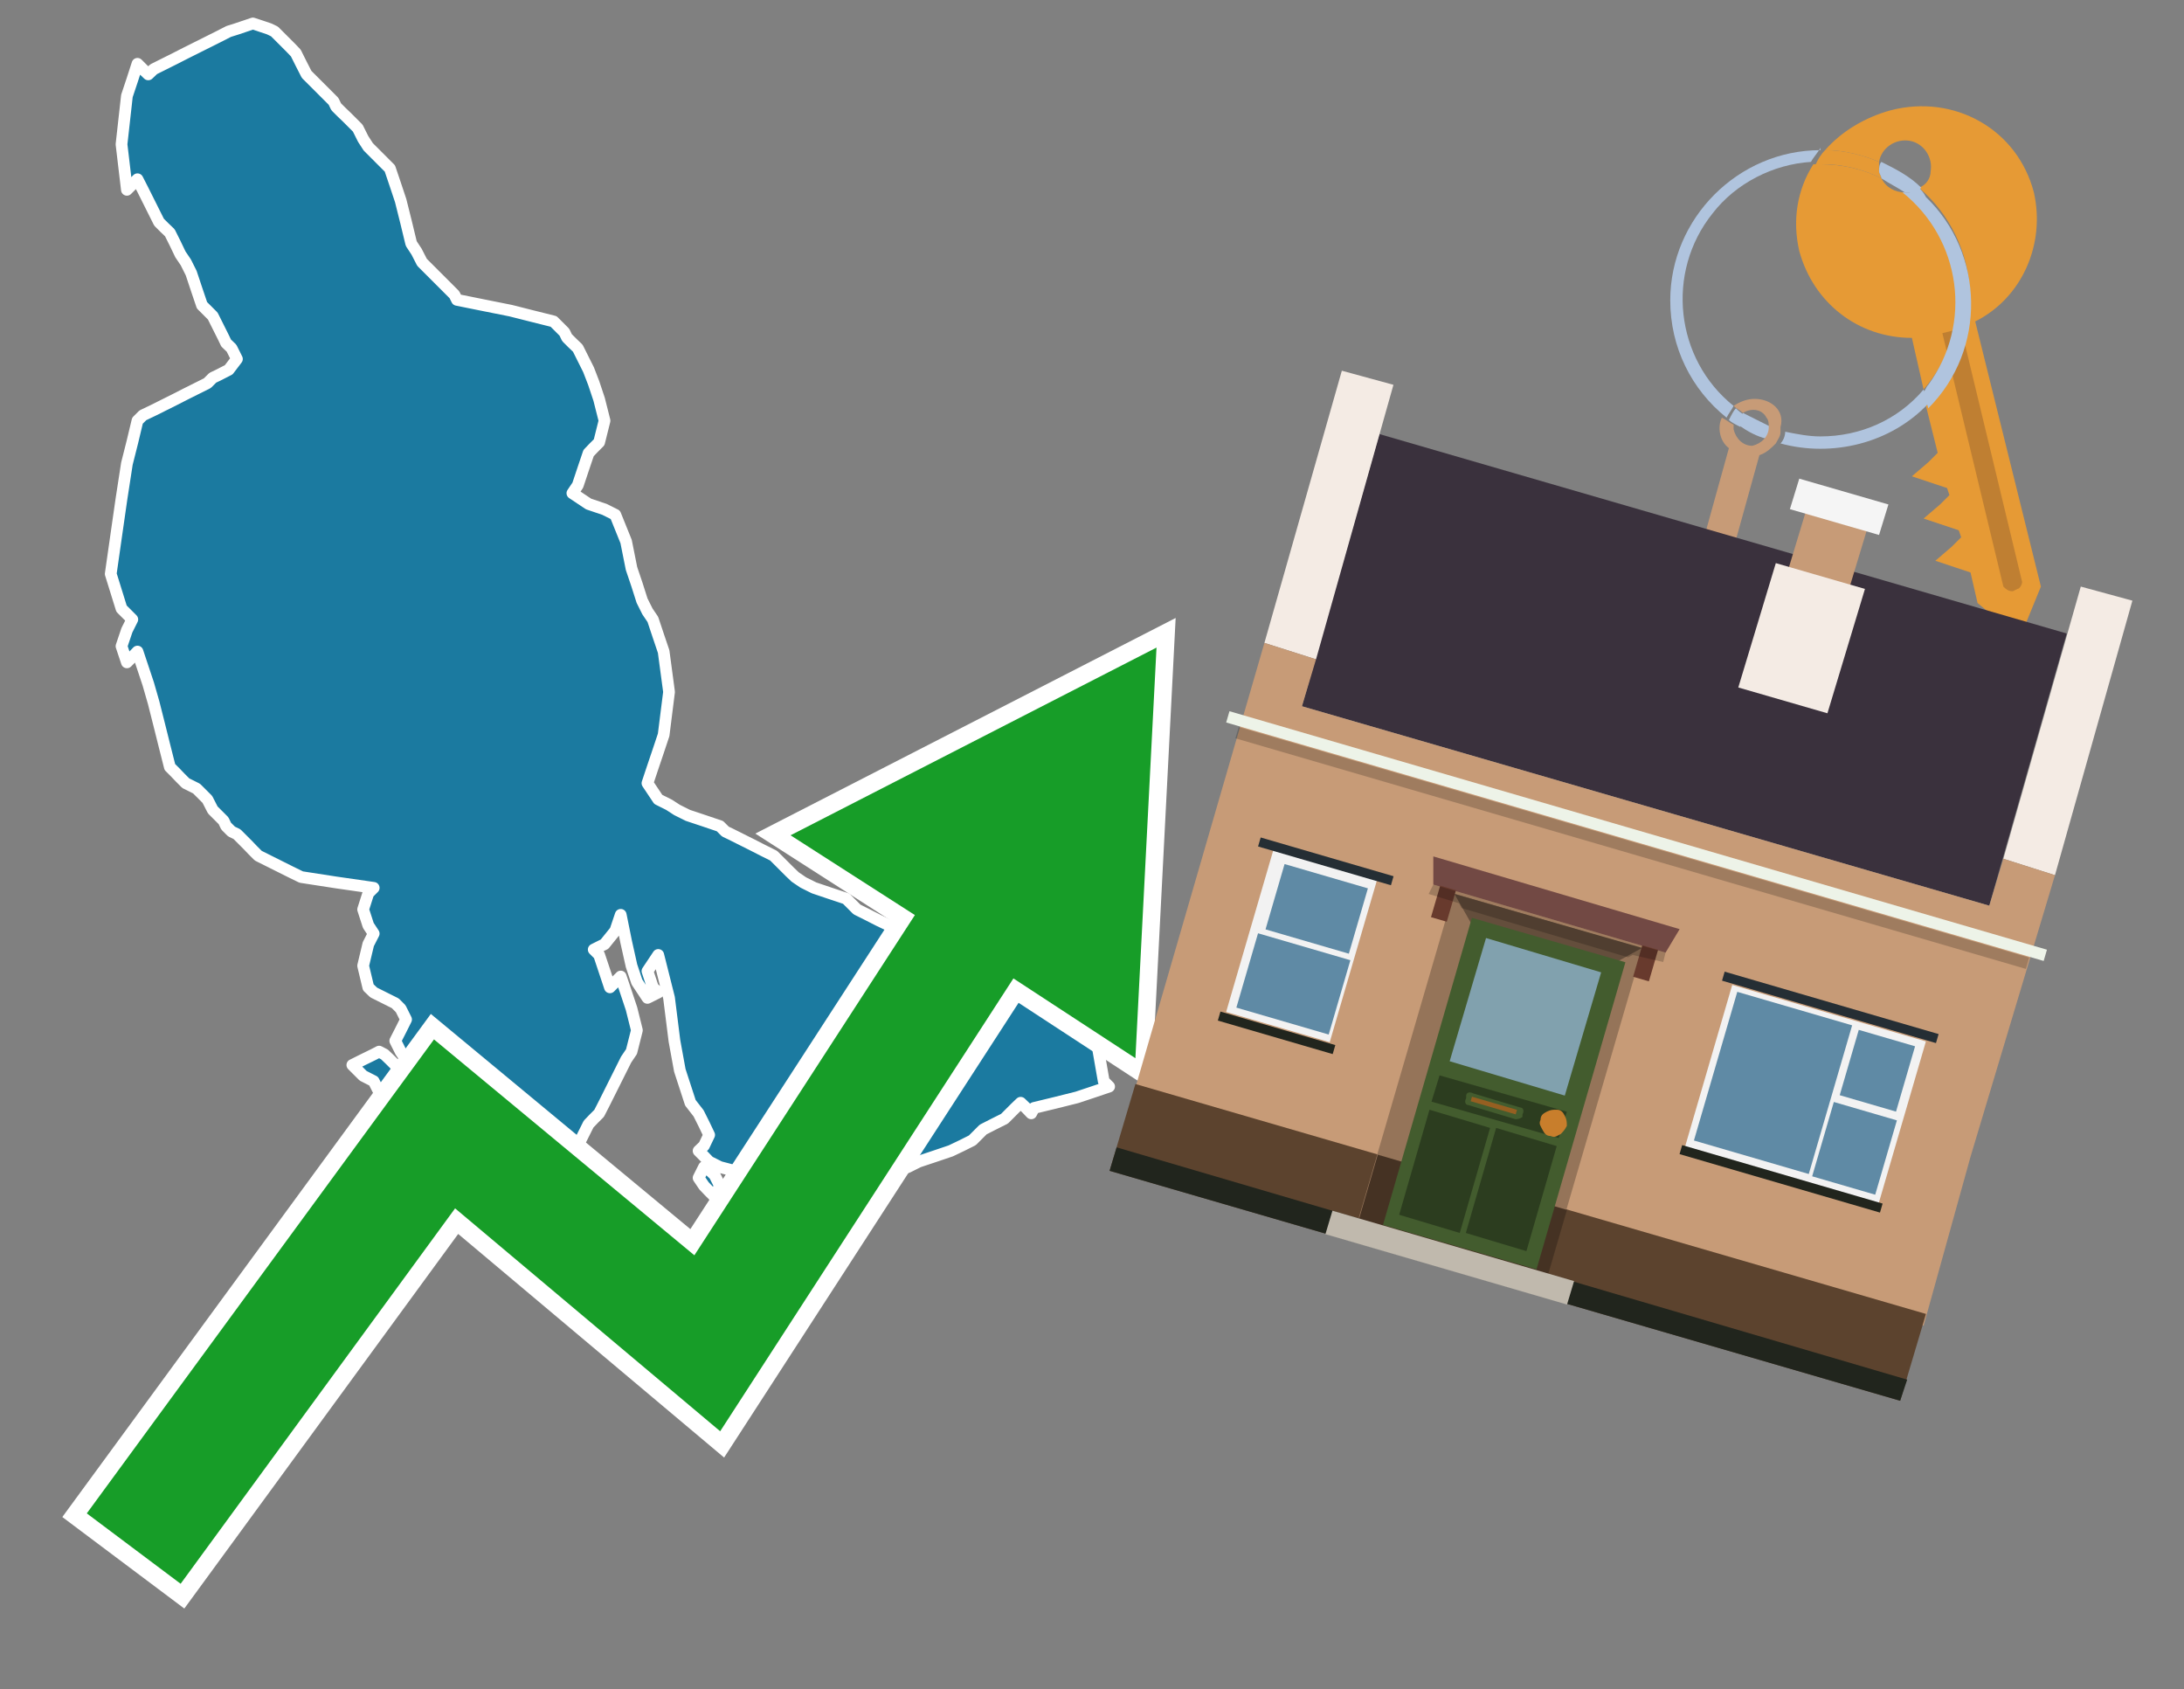 <?xml version="1.0" encoding="utf-8"?>
<!-- Generator: Adobe Illustrator 26.0.3, SVG Export Plug-In . SVG Version: 6.00 Build 0)  -->
<svg version="1.1" id="Text" xmlns="http://www.w3.org/2000/svg" xmlns:xlink="http://www.w3.org/1999/xlink" x="0px" y="0px"
	 width="93.1px" height="72px" viewBox="0 0 93.1 72" style="enable-background:new 0 0 93.1 72;" xml:space="preserve">
<rect x="0" y="0" width="93.1" height="72" fill="#808080" stroke="none"/>
<style type="text/css">
	.st0{fill:#1B7AA0;stroke:#FFFFFF;stroke-width:0.5;stroke-linejoin:round;}
	.st1{fill:none;stroke:#FFFFFF;stroke-width:1.5;stroke-miterlimit:10;}
	.st2{fill:#179D28;}
	.st3{fill:#E69A35;}
	.st4{fill:#B0C4DE;}
	.st5{fill:#C79B77;}
	.st6{fill:#BF7F32;}
	.st7{fill-rule:evenodd;clip-rule:evenodd;fill:#3A313D;}
	.st8{fill-rule:evenodd;clip-rule:evenodd;fill:#F4EBE4;}
	.st9{fill-rule:evenodd;clip-rule:evenodd;fill:#C79B77;}
	.st10{fill-rule:evenodd;clip-rule:evenodd;fill:#5C432E;}
	.st11{fill-rule:evenodd;clip-rule:evenodd;fill:#21251D;}
	.st12{fill-rule:evenodd;clip-rule:evenodd;fill:#F5F5F5;}
	.st13{fill-rule:evenodd;clip-rule:evenodd;fill:#EDF3E8;}
	.st14{opacity:0.2;fill-rule:evenodd;clip-rule:evenodd;}
	.st15{fill-rule:evenodd;clip-rule:evenodd;fill:#957459;}
	.st16{fill-rule:evenodd;clip-rule:evenodd;fill:#453223;}
	.st17{fill-rule:evenodd;clip-rule:evenodd;fill:#644E3C;}
	.st18{fill:#724944;}
	.st19{fill:#435C2E;}
	.st20{fill:#81A1AE;}
	.st21{fill:#2C3D1F;}
	.st22{fill:#C87E2C;}
	.st23{fill-rule:evenodd;clip-rule:evenodd;fill:#C0B9AD;}
	.st24{fill:#683A2D;}
	.st25{opacity:0.2;}
	.st26{fill:#965F21;}
	.st27{fill-rule:evenodd;clip-rule:evenodd;fill:#F2F2F2;}
	.st28{fill-rule:evenodd;clip-rule:evenodd;fill:#5F8AA5;}
	.st29{fill-rule:evenodd;clip-rule:evenodd;fill:#252E34;}
</style>
<path class="st0" d="M30.23,49.86L30.46,50.08L30.69,50.54L30.46,51.0L30.23,50.77L30.01,50.54L29.78,50.2L30.01,49.74L30.23,49.74ZM46.37,42.99L46.6,43.45L46.83,44.82L47.05,46.08L47.28,46.31L46.6,46.54L45.91,46.77L44.99,47.0L44.08,47.22L43.96,47.45L43.74,47.22L43.51,47.0L43.28,47.22L43.05,47.45L42.82,47.68L42.36,47.91L41.91,48.14L41.68,48.37L41.45,48.6L40.99,48.83L40.53,49.05L39.85,49.28L39.16,49.51L38.7,49.74L38.36,49.86L37.67,50.08L36.99,50.31L36.3,50.54L35.61,50.77L35.15,51.0L34.7,50.77L34.13,50.54L33.44,50.31L32.98,50.08L32.52,49.86L32.29,49.74L32.07,49.86L31.61,50.08L31.15,49.86L30.69,49.74L30.23,49.51L30.01,49.28L29.78,49.05L30.01,48.83L30.23,48.37L30.01,47.91L29.78,47.45L29.43,47.0L28.98,45.62L28.75,44.36L28.52,42.53L28.06,40.7L27.6,41.39L27.83,42.08L28.06,42.3L27.6,42.53L27.15,41.85L26.92,41.16L26.69,40.13L26.46,38.99L26.23,39.67L25.77,40.24L25.31,40.47L25.54,40.7L25.77,41.39L26.0,42.08L26.23,41.85L26.46,41.62L26.69,42.3L26.92,42.99L27.15,43.91L26.92,44.82L26.69,45.16L26.46,45.62L26.23,46.08L26.0,46.54L25.77,47.0L25.54,47.45L25.31,47.68L25.09,47.91L24.86,48.37L24.63,48.83L24.4,49.05L24.06,49.28L23.6,49.51L23.37,49.74L23.14,49.86L22.68,50.08L22.23,50.31L20.85,50.54L19.48,50.31L19.37,50.08L19.14,49.86L18.91,49.74L18.68,49.28L18.45,48.83L18.22,48.14L17.99,47.45L17.76,47.22L17.53,47.0L17.31,47.45L16.85,47.91L16.39,47.0L15.93,46.08L15.48,45.85L15.25,45.62L15.02,45.39L15.48,45.16L15.93,44.94L16.16,44.82L16.39,44.94L16.62,45.16L16.85,45.39L17.08,45.62L17.31,45.16L17.08,44.82L16.85,44.36L17.08,43.91L17.31,43.45L17.08,42.99L16.85,42.76L16.39,42.53L15.93,42.3L15.7,42.08L15.48,41.16L15.7,40.24L15.93,39.79L15.7,39.44L15.48,38.76L15.7,38.07L15.93,37.84L14.33,37.61L12.84,37.38L12.39,37.16L11.93,36.93L11.47,36.7L11.01,36.47L10.78,36.24L10.56,36.01L10.33,35.78L10.1,35.55L9.87,35.44L9.64,35.21L9.53,34.98L9.3,34.75L9.07,34.52L8.84,34.07L8.38,33.61L7.92,33.38L7.69,33.15L7.47,32.92L7.24,32.69L7.01,31.78L6.78,30.86L6.55,29.95L6.32,29.15L6.09,28.46L5.86,27.77L5.64,28.0L5.41,28.23L5.18,27.54L5.41,26.86L5.64,26.4L5.18,25.94L4.72,24.46L4.95,22.85L5.18,21.25L5.41,19.76L5.64,18.85L5.86,17.93L6.09,17.7L6.55,17.48L7.01,17.25L7.47,17.02L7.92,16.79L8.38,16.56L8.84,16.33L9.07,16.1L9.3,15.99L9.75,15.76L10.1,15.3L9.87,14.84L9.64,14.62L9.53,14.39L9.3,13.93L9.07,13.47L8.84,13.24L8.61,13.01L8.38,12.33L8.15,11.64L7.92,11.18L7.69,10.84L7.47,10.38L7.24,9.92L7.01,9.7L6.78,9.47L6.55,9.01L6.32,8.55L6.09,8.09L5.86,7.64L5.64,7.86L5.41,8.09L5.18,6.15L5.41,4.09L5.64,3.4L5.86,2.72L6.09,2.95L6.32,3.17L6.55,2.95L7.01,2.72L7.47,2.49L7.92,2.26L8.38,2.03L8.84,1.8L9.3,1.57L9.75,1.34L10.1,1.23L10.78,1.0L11.47,1.23L11.7,1.34L11.93,1.57L12.16,1.8L12.39,2.03L12.61,2.26L12.84,2.72L13.07,3.17L13.3,3.4L13.53,3.63L13.76,3.86L13.99,4.09L14.22,4.32L14.33,4.55L14.56,4.78L14.79,5.0L15.02,5.23L15.25,5.46L15.48,5.92L15.7,6.26L15.93,6.49L16.16,6.72L16.39,6.95L16.62,7.18L16.85,7.86L17.08,8.55L17.31,9.47L17.53,10.38L17.76,10.73L17.99,11.18L18.22,11.41L18.45,11.64L18.68,11.87L18.91,12.1L19.14,12.33L19.37,12.56L19.48,12.78L20.62,13.01L21.77,13.24L22.68,13.47L23.6,13.7L23.83,13.93L24.06,14.16L24.17,14.39L24.4,14.62L24.63,14.84L24.86,15.3L25.09,15.76L25.31,16.33L25.54,17.02L25.77,17.93L25.54,18.85L25.31,19.08L25.09,19.31L24.86,19.99L24.63,20.68L24.4,21.02L25.09,21.48L25.77,21.71L26.23,21.94L26.69,23.08L26.92,24.23L27.15,24.91L27.37,25.6L27.6,26.06L27.83,26.4L28.06,27.09L28.29,27.77L28.52,29.49L28.29,31.32L28.06,32.01L27.83,32.69L27.6,33.38L28.06,34.07L28.52,34.3L28.86,34.52L29.32,34.75L30.01,34.98L30.69,35.21L30.92,35.44L31.15,35.55L31.61,35.78L32.07,36.01L32.52,36.24L32.98,36.47L33.21,36.7L33.44,36.93L33.67,37.16L33.9,37.38L34.24,37.61L34.7,37.84L35.38,38.07L36.07,38.3L36.3,38.53L36.53,38.76L36.99,38.99L37.44,39.22L37.9,39.44L38.36,39.67L38.7,39.9L39.16,40.13L39.62,40.24L40.07,40.47L40.3,40.7L40.53,40.93L40.99,41.16L41.45,41.39L41.91,41.62L42.36,41.85L42.59,42.08L42.82,41.85L43.05,41.62L43.28,41.85L44.31,42.08L45.45,42.3L45.91,42.53L46.37,42.53Z"/>
<polygon class="st1" points="49.3,27.6 33.7,35.6 39,39 29.6,53.5 18.5,44.3 3.7,64.5 7.7,67.5 19.4,51.5 30.7,61 43.2,41.7 
	48.4,45.1 "/>
<polygon class="st2" points="49.3,27.6 33.7,35.6 39,39 29.6,53.5 18.5,44.3 3.7,64.5 7.7,67.5 19.4,51.5 30.7,61 43.2,41.7 
	48.4,45.1 "/>
<path class="st3" d="M80.2,7.6c0-0.1-0.1-0.2-0.1-0.3c0-0.1,0-0.3,0-0.4c-0.7-0.3-1.5-0.5-2.3-0.5c-0.2,0.2-0.3,0.4-0.4,0.6
	c0.1,0,0.2,0,0.3,0C78.5,7,79.4,7.2,80.2,7.6z"/>
<path class="st4" d="M77.6,6.4c-3.5,0-6.4,2.9-6.4,6.4c0,2,0.9,3.8,2.4,5c0.1-0.2,0.2-0.3,0.3-0.5c-2.5-2-2.9-5.7-0.9-8.2
	c1-1.3,2.6-2.1,4.2-2.2c0.1-0.2,0.3-0.4,0.4-0.6V6.4z"/>
<path class="st3" d="M84.2,13.7c2-1,3-3.3,2.5-5.5C86,5.5,83.3,4,80.6,4.7c-1.1,0.3-2.1,0.9-2.8,1.7c0.8,0,1.6,0.2,2.3,0.5
	c0.1-0.6,0.7-1,1.3-0.9c0.6,0.1,1,0.7,0.9,1.3c0,0.3-0.2,0.6-0.5,0.7c2.7,2.3,2.9,6.4,0.6,9c-0.1,0.1-0.2,0.2-0.3,0.3l0.5,2
	l-0.4,0.4l-0.7,0.6l0.9,0.3l0.6,0.2l0.1,0.3l-0.4,0.4L82,22.1l0.9,0.3l0.6,0.2l0.1,0.3l-0.4,0.4l-0.7,0.6l0.9,0.3l0.6,0.2l0.3,1.3
	l1.8,1.5L87,25L84.2,13.7z"/>
<path class="st3" d="M81.2,8.2c-0.4,0-0.8-0.2-1-0.6C79.4,7.2,78.5,7,77.6,7c-0.1,0-0.2,0-0.3,0c-0.7,1.1-0.9,2.4-0.6,3.7
	c0.6,2.2,2.5,3.7,4.8,3.7l0.5,2.2c2.1-2.4,1.9-6.1-0.6-8.2C81.3,8.3,81.2,8.3,81.2,8.2z"/>
<path class="st4" d="M74.1,18.1c0.4,0.3,0.8,0.5,1.2,0.6c0.1-0.1,0.2-0.3,0.2-0.5l0,0c-0.4-0.2-0.8-0.4-1.2-0.6
	C74.2,17.8,74.1,17.9,74.1,18.1z"/>
<path class="st4" d="M74.4,17.7c-0.2-0.1-0.3-0.2-0.4-0.3c-0.1,0.1-0.2,0.3-0.3,0.5c0.1,0.1,0.3,0.2,0.5,0.3
	C74.1,17.9,74.2,17.8,74.4,17.7z"/>
<path class="st5" d="M74.8,17c-0.3,0-0.6,0.1-0.9,0.3c0.1,0.1,0.3,0.2,0.4,0.3c0.3-0.2,0.8-0.2,1,0.2c0.1,0.1,0.1,0.3,0.1,0.4l0,0
	c0,0.4-0.3,0.7-0.7,0.8c-0.4,0-0.7-0.3-0.8-0.7c0,0,0,0,0-0.1v-0.1c-0.2-0.1-0.3-0.2-0.5-0.3c-0.2,0.4-0.1,1,0.3,1.3l-1,3.6L74,23
	l1-3.6c0.3-0.1,0.5-0.3,0.7-0.5c0.1-0.2,0.2-0.3,0.2-0.5c0-0.1,0-0.1,0-0.2C76.1,17.5,75.5,17,74.8,17z"/>
<path class="st6" d="M86,25.1l-0.2,0.1c-0.2,0-0.3-0.1-0.4-0.2l0,0l-2.6-10.8l0.8-0.2l2.6,10.8C86.2,24.9,86.1,25.1,86,25.1L86,25.1
	z"/>
<path class="st4" d="M80.1,7.3c0,0.1,0.1,0.2,0.1,0.3c0.3,0.2,0.7,0.4,1,0.6c0.1,0,0.2,0,0.3,0c0.1,0,0.3-0.1,0.4-0.2
	c-0.5-0.5-1.1-0.8-1.7-1.1C80.1,7,80.1,7.2,80.1,7.3z"/>
<path class="st4" d="M77.6,18.6c-0.5,0-1-0.1-1.5-0.2c0,0.2-0.1,0.4-0.2,0.5c2.2,0.6,4.7,0,6.3-1.7L82,16.6
	C80.9,17.9,79.3,18.6,77.6,18.6z"/>
<path class="st4" d="M81.8,8c-0.1,0.1-0.2,0.1-0.4,0.2c-0.1,0-0.2,0-0.3,0c2.5,2,3,5.6,1.1,8.2c-0.1,0.1-0.1,0.2-0.2,0.3l0.2,0.7
	c2.5-2.5,2.4-6.6-0.1-9C82,8.2,81.9,8.1,81.8,8L81.8,8z"/>
<g>
	<polygon class="st7" points="84.8,38.6 55.5,30.1 58.8,18.5 88.1,27 84.8,38.6 	"/>
	<polygon class="st8" points="87.6,37.3 85.4,36.6 88.7,25 90.9,25.6 87.6,37.3 	"/>
	<polygon class="st8" points="56.1,28.1 53.9,27.4 57.2,15.8 59.4,16.4 56.1,28.1 	"/>
	<polygon class="st9" points="84,49.3 87.6,37.3 85.4,36.6 84.8,38.6 55.5,30.1 56.1,28.1 53.9,27.4 48.3,46.7 82,56.5 	"/>
	<polygon class="st10" points="81,59.7 82.1,56 48.4,46.2 47.3,49.9 81,59.7 	"/>
	<polygon class="st11" points="81,59.7 81.3,58.8 47.6,48.9 47.3,49.9 81,59.7 	"/>
	<polygon class="st9" points="79.7,22.2 77.1,21.4 76.1,24.7 78.7,25.5 79.7,22.2 	"/>
	<polygon class="st12" points="80.5,21.5 76.7,20.4 76.3,21.7 80.1,22.8 80.5,21.5 	"/>
	
		<rect x="51.6" y="35.5" transform="matrix(-0.96 -0.28 0.28 -0.96 126.714 89.484)" class="st13" width="36.3" height="0.5"/>
	
		<rect x="52.1" y="35.9" transform="matrix(-0.96 -0.28 0.28 -0.96 126.324 90.347)" class="st14" width="35.1" height="0.5"/>
	<polygon class="st8" points="79.5,25.1 75.7,24 74.1,29.3 77.9,30.4 79.5,25.1 	"/>
	<g>
		
			<rect x="59.8" y="39" transform="matrix(-0.96 -0.28 0.28 -0.96 112.475 108.436)" class="st15" width="8.4" height="14.4"/>
		
			<rect x="58.2" y="50.3" transform="matrix(0.96 0.28 -0.28 0.96 16.945 -15.371)" class="st16" width="8.4" height="2.9"/>
		<polygon class="st17" points="64.9,43.2 62,38.1 70,40.4 		"/>
		<polygon class="st18" points="61.1,36.5 71.6,39.6 71,40.6 61.1,37.7 		"/>
		<g transform="matrix( 0.861, 0, 0, 0.861, 2148,666.7) ">
			<g>
				<g id="Symbol_9_0_Layer2_0_MEMBER_8_MEMBER_12_MEMBER_0_FILL_00000030453980844850742880000012746011877097012353_">
					<path class="st19" d="M-2414.3-726.7l-7.6-2.2l-4.4,15.2l7.6,2.2L-2414.3-726.7z"/>
				</g>
			</g>
		</g>
		<g transform="matrix( 0.861, 0, 0, 0.861, 2148,666.7) ">
			<g>
				<g id="Symbol_9_0_Layer2_0_MEMBER_8_MEMBER_12_MEMBER_1_MEMBER_1_FILL_00000160896580210272297070000006484958177125980349_">
					<path class="st20" d="M-2421.2-727.9l-1.8,6.1l5.7,1.7l1.8-6.1L-2421.2-727.9z"/>
				</g>
			</g>
		</g>
		<g transform="matrix( 0.861, 0, 0, 0.861, 2148,666.7) ">
			<g>
				<g id="Symbol_9_0_Layer2_0_MEMBER_8_MEMBER_12_MEMBER_2_MEMBER_0_FILL_00000046313035126205904270000016877189201562818438_">
					<path class="st21" d="M-2422.5-713.3l1.5-5.2l-3-0.9l-1.5,5.2L-2422.5-713.3z"/>
				</g>
			</g>
		</g>
		<g transform="matrix( 0.861, 0, 0, 0.861, 2148,666.7) ">
			<g>
				<g id="Symbol_9_0_Layer2_0_MEMBER_8_MEMBER_12_MEMBER_2_MEMBER_1_FILL_00000088098463649334882330000013914423555052263100_">
					<path class="st21" d="M-2419.2-712.4l1.5-5.2l-3-0.9l-1.5,5.2L-2419.2-712.4z"/>
				</g>
			</g>
		</g>
		<g transform="matrix( 0.861, 0, 0, 0.861, 2148,666.7) ">
			<g>
				<g id="Symbol_9_0_Layer2_0_MEMBER_8_MEMBER_12_MEMBER_2_MEMBER_1_FILL_00000121990224060724093530000009829373724816555169_">
					<path class="st21" d="M-2417.6-718l0.4-1.3l-6.3-1.8l-0.4,1.3L-2417.6-718z"/>
				</g>
			</g>
		</g>
		<g transform="matrix( 0.861, 0, 0, 0.861, 2148,666.7) ">
			<g>
				<g id="Symbol_9_0_Layer2_0_MEMBER_8_MEMBER_13_FILL_00000043429541599211024490000009538945078429149852_">
					<path class="st22" d="M-2417.2-718.6c0-0.2,0-0.3-0.1-0.5c-0.1-0.2-0.2-0.3-0.4-0.3c-0.2,0-0.3,0-0.5,0.1
						c-0.2,0.1-0.3,0.2-0.3,0.4c-0.1,0.2,0,0.3,0.1,0.5c0.1,0.2,0.2,0.3,0.4,0.3c0.2,0.1,0.3,0,0.5-0.1
						C-2417.4-718.3-2417.3-718.4-2417.2-718.6z"/>
				</g>
			</g>
		</g>
		<polygon class="st23" points="56.5,52.6 56.8,51.6 67.1,54.6 66.8,55.6 56.5,52.6 		"/>
		
			<rect x="69.9" y="40.4" transform="matrix(-0.96 -0.28 0.28 -0.96 126.081 100.181)" class="st24" width="0.7" height="1.4"/>
		
			<rect x="61.1" y="37.9" transform="matrix(-0.96 -0.28 0.28 -0.96 109.717 92.777)" class="st24" width="0.7" height="1.4"/>
		<polygon class="st25" points="61.1,37.7 71,40.6 70.9,41 69.6,40.7 69.4,40.8 62.3,38.7 62.2,38.5 60.9,38.1 		"/>
		<path class="st19" d="M64.6,47.7l-2-0.6c-0.1,0-0.2-0.1-0.1-0.3l0-0.1c0-0.1,0.1-0.2,0.3-0.1l2,0.6c0.1,0,0.2,0.1,0.1,0.3l0,0.1
			C64.9,47.6,64.8,47.7,64.6,47.7z"/>
		<rect x="62.7" y="47" transform="matrix(0.96 0.28 -0.28 0.96 15.715 -15.934)" class="st26" width="2" height="0.2"/>
	</g>
	<g>
		
			<rect x="72.7" y="43" transform="matrix(0.96 0.28 -0.28 0.96 16.09 -19.659)" class="st27" width="8.6" height="7.2"/>
		<g>
			
				<rect x="72.3" y="43.6" transform="matrix(0.28 -0.96 0.96 0.28 10.109 105.808)" class="st28" width="6.6" height="5.1"/>
			
				<rect x="78.6" y="44.4" transform="matrix(0.28 -0.96 0.96 0.28 13.792 109.701)" class="st28" width="2.9" height="2.5"/>
			
				<rect x="77.4" y="47.5" transform="matrix(0.28 -0.96 0.96 0.28 9.977 111.138)" class="st28" width="3.3" height="2.8"/>
		</g>
		
			<rect x="73.3" y="42.7" transform="matrix(0.96 0.28 -0.28 0.96 15.107 -20.104)" class="st29" width="9.5" height="0.4"/>
		<rect x="71.5" y="50" transform="matrix(0.96 0.28 -0.28 0.96 17.068 -19.216)" class="st11" width="8.9" height="0.4"/>
	</g>
	<g>
		
			<rect x="53.2" y="36.7" transform="matrix(0.96 0.28 -0.28 0.96 13.488 -13.91)" class="st27" width="4.6" height="7.2"/>
		<g>
			
				<rect x="54.6" y="36.9" transform="matrix(0.28 -0.96 0.96 0.28 3.235 81.694)" class="st28" width="2.9" height="3.7"/>
			
				<rect x="53.5" y="39.9" transform="matrix(0.28 -0.96 0.96 0.28 -0.58 83.132)" class="st28" width="3.3" height="4.1"/>
		</g>
		
			<rect x="53.6" y="36.5" transform="matrix(0.96 0.28 -0.28 0.96 12.505 -14.355)" class="st29" width="5.9" height="0.4"/>
		
			<rect x="51.9" y="43.8" transform="matrix(0.96 0.28 -0.28 0.96 14.466 -13.467)" class="st11" width="5.1" height="0.4"/>
	</g>
</g>
</svg>

